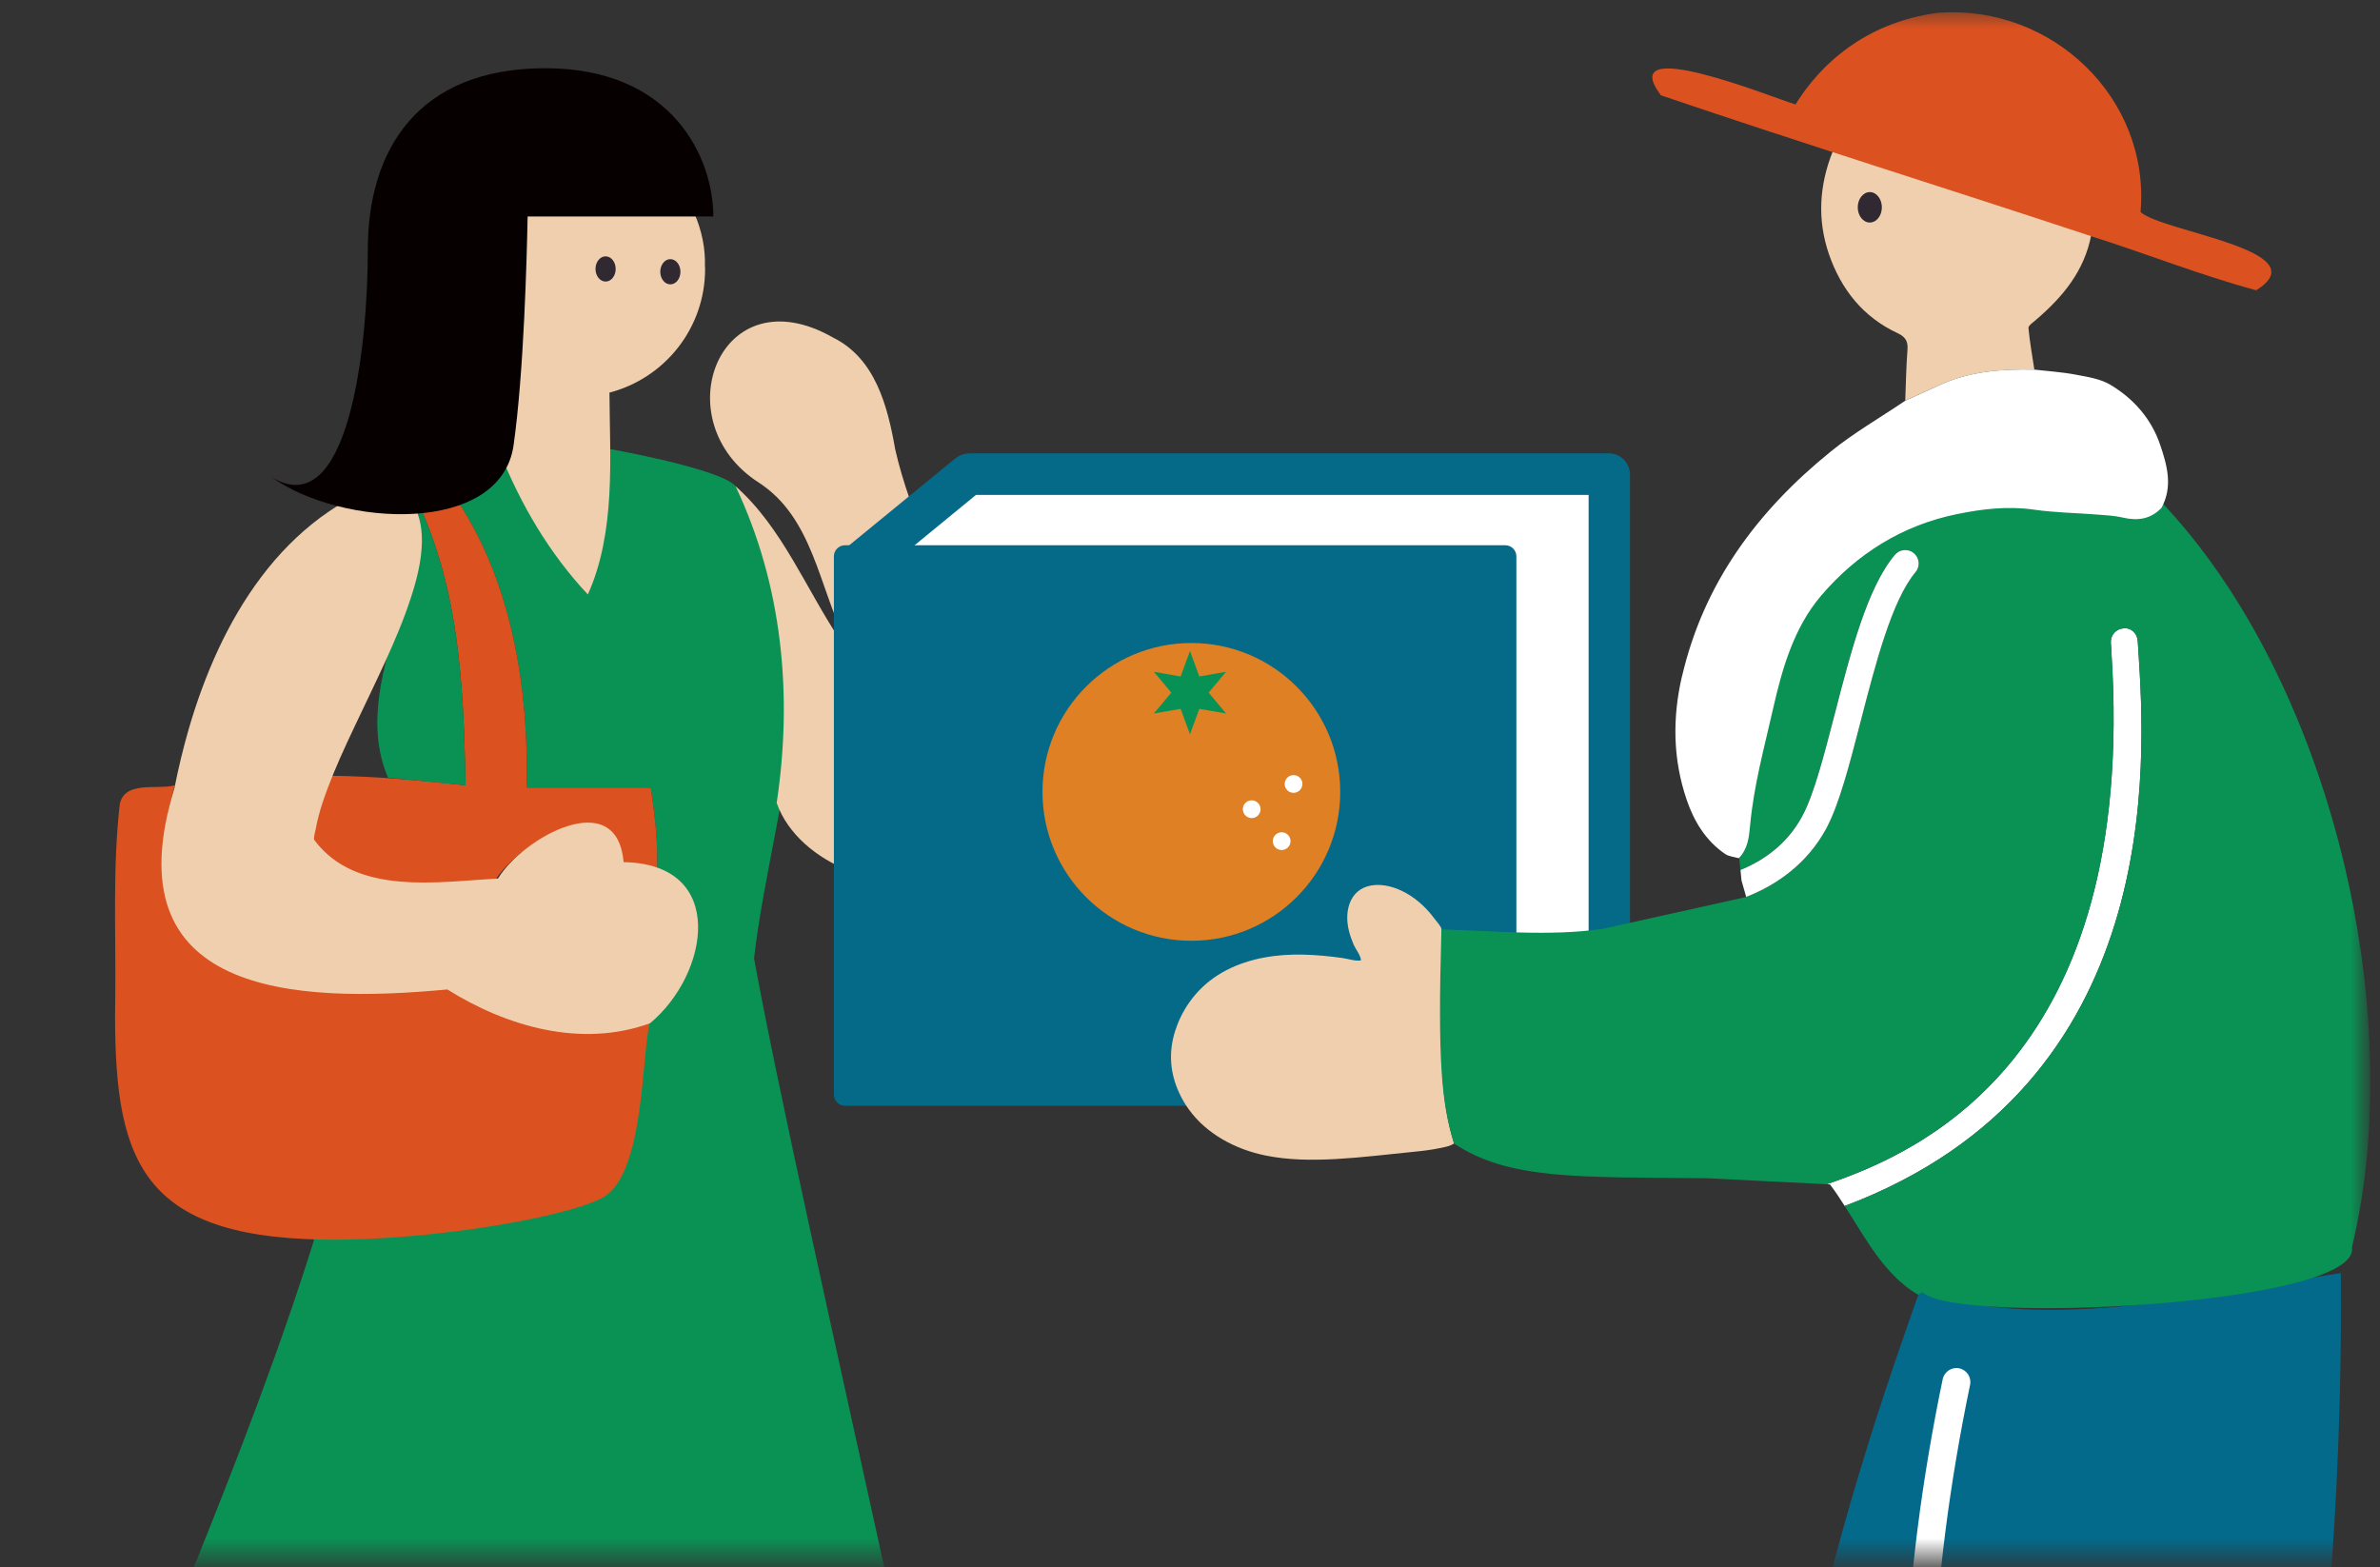 <svg width="123" height="81" viewBox="0 0 123 81" fill="none" xmlns="http://www.w3.org/2000/svg">
<rect x="0" y="0" width="123" height="81" fill="#333333" stroke="none"/>
<mask id="mask0_477_252" style="mask-type:luminance" maskUnits="userSpaceOnUse" x="0" y="0" width="123" height="81">
<path d="M122.246 0.5H0.754V80.5H122.246V0.5Z" fill="white"/>
</mask>
<g mask="url(#mask0_477_252)">
<path d="M13.433 110.738C21.982 113.094 44.505 113.644 50.679 106.809C50.269 99.592 41.488 63.277 38.969 49.53C39.9 41.41 43.897 31.606 38.003 25.114C37.178 24.206 31.496 23.202 31.496 23.202C31.496 23.202 31.317 28.348 30.386 30.728C28.383 28.589 28.663 22.797 25.843 23.4C24.704 23.641 23.531 24.047 22.407 24.25C26.23 28.705 27.35 34.966 27.215 40.71C29.334 40.71 31.462 40.71 33.635 40.71C33.857 42.25 34.026 43.607 33.948 45.117C37.752 46.643 35.474 51.113 33.398 53.053C32.93 54.603 28.754 59.686 26.65 58.672C21.822 60.83 21.673 63.519 16.484 63.263C12.834 75.225 7.008 87.78 2.596 99.472C-0.426 105.124 9.479 108.831 13.433 110.738Z" fill="#0A9254"/>
<path d="M15.774 64.035C20.963 64.286 28.832 63.065 31.091 61.925C33.355 60.786 33.138 54.342 33.601 52.783C30.067 54.067 26.235 52.976 23.126 51.035C15.108 51.779 5.946 51.277 9.035 40.589C8.113 40.826 6.453 40.334 6.192 41.55C5.83 44.697 5.98 47.912 5.96 51.079C5.821 59.126 6.651 63.615 15.769 64.035H15.774Z" fill="#DB5220"/>
<path d="M38.005 25.112C40.438 30.224 40.979 35.934 40.139 41.495C41.259 44.696 46.139 46.545 49.083 44.918C54.191 38.618 47.756 29.939 46.264 23.215C45.873 20.994 45.241 18.532 43.064 17.451C37.17 14.082 34.259 21.776 39.226 24.948C42.007 26.758 42.316 30.306 43.696 33.072C43.624 33.106 43.556 33.14 43.484 33.173C41.674 30.499 40.438 27.255 38 25.117L38.005 25.112Z" fill="#F0CFAE"/>
<path d="M23.224 13.898C23.224 10.249 26.183 7.29 29.832 7.29C32.444 7.29 34.693 8.811 35.77 11.007C35.803 11.007 35.837 11.002 35.871 10.997C36.286 11.943 36.455 12.861 36.431 13.734C36.431 13.787 36.44 13.841 36.44 13.898C36.44 16.973 34.341 19.551 31.497 20.29C31.517 23.722 31.83 27.477 30.382 30.726C28.379 28.587 26.912 26.073 25.84 23.398C26.516 22.303 26.347 20.845 26.453 19.575C24.522 18.422 23.224 16.317 23.224 13.903V13.898Z" fill="#F0CFAE"/>
<path d="M17.063 40.091C16.71 41.284 16.372 42.355 16.049 43.577C18.197 46.463 22.401 45.739 25.544 45.565C26.799 43.48 31.699 40.714 32.032 44.721C32.688 44.856 33.316 44.981 33.948 45.112C34.025 43.601 33.856 42.244 33.634 40.704C31.462 40.704 29.333 40.704 27.214 40.704C27.349 34.96 26.229 28.699 22.406 24.244C21.885 24.113 21.142 23.853 20.89 24.582C23.695 29.563 23.956 35.008 24.057 40.584C21.61 40.323 19.457 40.12 17.067 40.091H17.063Z" fill="#DB5220"/>
<path d="M20.057 40.192C21.351 40.317 22.639 40.447 24.059 40.587C23.957 35.012 23.697 29.567 20.892 24.585C20.578 24.725 20.264 24.865 19.956 25.005C20.139 25.198 20.259 25.334 20.366 25.406C23.986 27.868 17.667 34.669 20.057 40.197V40.192Z" fill="#0A9254"/>
<path d="M31.298 14.551C31.586 14.551 31.819 14.259 31.819 13.899C31.819 13.539 31.586 13.248 31.298 13.248C31.01 13.248 30.776 13.539 30.776 13.899C30.776 14.259 31.01 14.551 31.298 14.551Z" fill="#302932"/>
<path d="M34.644 14.696C34.932 14.696 35.166 14.404 35.166 14.044C35.166 13.684 34.932 13.393 34.644 13.393C34.356 13.393 34.123 13.684 34.123 14.044C34.123 14.404 34.356 14.696 34.644 14.696Z" fill="#302932"/>
<path d="M9.027 40.69C5.701 51.43 15.182 51.879 23.118 51.136C26.221 53.076 30.064 54.162 33.593 52.883C36.643 50.358 37.623 44.643 32.227 44.556C31.889 40.55 26.994 43.316 25.739 45.401C22.601 45.575 18.392 46.299 16.244 43.412C16.186 43.33 16.302 42.92 16.321 42.823C16.36 42.606 16.408 42.389 16.466 42.176C16.591 41.698 16.751 41.225 16.924 40.762C17.33 39.681 17.812 38.633 18.305 37.59C18.836 36.461 19.386 35.341 19.903 34.207C20.395 33.13 20.863 32.034 21.23 30.905C21.539 29.964 21.79 28.979 21.805 27.984C21.814 27.188 21.645 26.367 21.139 25.735C20.67 25.146 20.458 24.538 18.435 25.576C17.784 25.914 17.156 26.305 16.567 26.739C15.404 27.603 14.385 28.646 13.516 29.799C12.633 30.968 11.894 32.242 11.277 33.569C10.654 34.911 10.147 36.311 9.737 37.735C9.457 38.71 9.22 39.7 9.022 40.694L9.027 40.69Z" fill="#F0CFAE"/>
<path d="M36.865 11.182C36.865 8.194 34.789 3.526 28.186 3.526C21.582 3.526 19.009 7.755 19.009 12.901C19.009 18.047 18 27.054 14.047 24.665C17.629 27.238 25.883 27.686 26.544 22.999C27.075 19.234 27.225 13.359 27.268 11.187H36.87L36.865 11.182Z" fill="#060001"/>
<path d="M83.244 51.252L83.167 24.533L50.062 24.504C50.033 24.529 44.964 28.68 44.964 28.68L49.637 32.474C49.888 32.677 50.033 32.981 50.033 33.304V51.305L72.503 51.334C72.749 51.334 72.986 51.416 73.179 51.575L78.006 55.49L83.244 51.252Z" fill="white"/>
<path d="M50.445 25.576H82.101V50.803L78.008 54.115L73.856 50.745C73.475 50.436 72.997 50.267 72.51 50.267H51.106V33.309C51.106 32.667 50.816 32.054 50.314 31.649L46.655 28.68L50.44 25.576M50.063 23.438C49.783 23.438 49.532 23.554 49.339 23.723H49.33L43.272 28.685L48.968 33.305V51.305C48.968 51.913 49.46 52.401 50.063 52.401H72.51L78.008 56.861L83.916 52.078C84.114 51.88 84.24 51.604 84.24 51.3V24.524C84.24 23.921 83.747 23.428 83.144 23.428H50.063V23.438Z" fill="#056988"/>
<path d="M43.67 57.147L77.793 57.147C78.111 57.147 78.368 56.889 78.368 56.572V28.753C78.368 28.436 78.111 28.179 77.793 28.179L43.67 28.179C43.353 28.179 43.096 28.436 43.096 28.753V56.572C43.096 56.889 43.353 57.147 43.67 57.147Z" fill="#056988"/>
<path d="M61.57 48.62C65.82 48.62 69.264 45.175 69.264 40.926C69.264 36.676 65.82 33.231 61.57 33.231C57.32 33.231 53.876 36.676 53.876 40.926C53.876 45.175 57.32 48.62 61.57 48.62Z" fill="#DE8023"/>
<path d="M60.533 35.795L59.635 36.872L61.016 36.635L61.499 37.948L61.981 36.635L63.362 36.872L62.464 35.795L63.362 34.719L61.981 34.96L61.499 33.643L61.016 34.96L59.635 34.719L60.533 35.795Z" fill="#089154"/>
<path d="M66.851 40.974C67.104 40.974 67.31 40.769 67.31 40.515C67.31 40.262 67.104 40.057 66.851 40.057C66.598 40.057 66.393 40.262 66.393 40.515C66.393 40.769 66.598 40.974 66.851 40.974Z" fill="white"/>
<path d="M66.237 43.929C66.49 43.929 66.695 43.724 66.695 43.47C66.695 43.217 66.49 43.012 66.237 43.012C65.984 43.012 65.778 43.217 65.778 43.47C65.778 43.724 65.984 43.929 66.237 43.929Z" fill="white"/>
<path d="M64.689 42.279C64.942 42.279 65.147 42.073 65.147 41.82C65.147 41.567 64.942 41.361 64.689 41.361C64.435 41.361 64.23 41.567 64.23 41.82C64.23 42.073 64.435 42.279 64.689 42.279Z" fill="white"/>
<path d="M96.736 135.553C96.654 135.573 96.567 135.592 96.485 135.611C94.858 135.968 93.357 136.176 93.357 136.176C93.357 136.176 90.953 133 94.68 130.166C98.402 127.333 102.567 124.557 102.567 124.557L98.455 101.391C98.455 101.391 97.262 78.506 97.581 77.613C97.9 76.725 101.177 68.388 101.79 68.335C102.403 68.277 107.124 73.78 107.124 73.78C107.124 73.78 104.402 107.561 104.349 107.725C104.295 107.889 107.462 127.56 107.462 127.56L99.739 132.227L96.736 135.563V135.553Z" fill="white"/>
<path d="M105.218 16.535C105.068 16.661 104.822 16.825 104.832 16.955C104.899 17.674 105.03 18.389 105.136 19.103C103.451 19.06 101.8 19.19 100.236 19.9C99.647 20.17 99.058 20.436 98.465 20.701C98.498 19.823 98.513 18.944 98.58 18.07C98.614 17.626 98.465 17.404 98.064 17.216C96.288 16.386 95.153 14.962 94.521 13.137C93.908 11.351 94.019 9.57 94.719 7.822C94.844 7.842 94.979 7.842 95.1 7.88C99.425 9.295 103.75 10.709 108.08 12.123C107.733 13.991 106.608 15.348 105.213 16.535H105.218Z" fill="#F0CFAE"/>
<path d="M75.15 59.1C74.034 55.581 74.754 51.691 74.498 48.032C74.488 47.877 74.237 47.617 74.146 47.491C74.02 47.322 73.89 47.163 73.745 47.008C73.484 46.733 73.195 46.482 72.876 46.279C72.359 45.951 71.751 45.715 71.133 45.734C69.825 45.778 69.429 46.984 69.714 48.109C69.777 48.36 69.864 48.601 69.965 48.838C70.057 49.045 70.347 49.417 70.332 49.634C70.062 49.688 69.656 49.547 69.371 49.509C69.034 49.465 68.701 49.422 68.363 49.393C67.692 49.335 67.011 49.311 66.335 49.359C64.974 49.456 63.603 49.847 62.526 50.687C61.682 51.343 61.054 52.265 60.731 53.284C60.379 54.399 60.465 55.49 60.972 56.547C61.107 56.827 61.262 57.092 61.445 57.343C62.372 58.618 63.864 59.405 65.408 59.718C67.682 60.182 70.318 59.8 73.064 59.525C73.513 59.482 73.957 59.429 74.401 59.337C74.648 59.289 74.932 59.236 75.15 59.096V59.1Z" fill="#F0CFAE"/>
<path d="M96.633 11.501C96.977 11.501 97.256 11.149 97.256 10.714C97.256 10.28 96.977 9.927 96.633 9.927C96.289 9.927 96.01 10.28 96.01 10.714C96.01 11.149 96.289 11.501 96.633 11.501Z" fill="#302932"/>
<path d="M100.27 0.649C97.142 1.016 94.487 2.677 92.793 5.399C91.635 5.052 83.419 1.706 85.837 4.926C93.228 7.436 100.666 9.753 108.081 12.21C110.924 13.108 113.733 14.228 116.601 15.001C119.903 12.944 111.769 11.993 110.625 10.96C111.131 5.057 106.048 0.273 100.27 0.654V0.649Z" fill="#DB5220"/>
<path d="M99.131 66.921C99.256 66.849 99.377 66.772 99.363 66.786C106.019 68.886 114.09 66.844 120.974 65.792C121.095 79.245 119.738 93.066 117.001 106.239C116.6 106.514 116.185 106.76 115.765 107.002C115.485 107.161 115.201 107.311 114.911 107.455C114.863 107.479 114.814 107.504 114.766 107.528C114.525 107.648 114.278 107.755 114.032 107.861C113.907 107.914 113.781 107.972 113.651 108.02C113.525 108.073 113.395 108.117 113.27 108.17C111.397 108.884 109.475 109.28 107.516 109.377V109.367C105.672 109.468 103.804 109.323 101.974 108.928C101.646 106.924 101.308 104.834 100.965 102.614C100.849 101.851 100.729 101.079 100.608 100.282C99.276 91.497 99.681 81.838 101.815 71.57C101.897 71.179 101.646 70.798 101.255 70.716C100.869 70.634 100.482 70.885 100.4 71.276C98.233 81.712 97.823 91.545 99.179 100.499C99.261 101.045 99.343 101.576 99.425 102.107C99.671 103.705 99.913 105.24 100.149 106.717C99.585 106.76 99.058 106.751 98.566 106.707C85.47 105.496 96.471 74.462 99.136 66.926L99.131 66.921Z" fill="#036A8B"/>
<path d="M109.123 33.734L109.089 33.213C109.065 32.827 109.359 32.499 109.741 32.474C110.141 32.421 110.455 32.745 110.479 33.126L110.513 33.643C110.88 39.266 111.961 56.075 95.336 62.326C95.09 61.94 94.844 61.563 94.574 61.211L94.4 61.201C99.261 59.555 110.474 54.636 109.118 33.734H109.123Z" fill="white"/>
<path d="M74.494 48.032C77.091 48.095 80.074 48.409 82.859 47.998L87.686 46.927L90.221 46.362H90.24V46.352C91.823 45.744 93.392 44.634 94.367 42.838C95.048 41.583 95.593 39.478 96.163 37.253C96.916 34.333 97.77 31.021 98.992 29.568C99.238 29.274 99.199 28.834 98.905 28.588C98.61 28.342 98.171 28.381 97.925 28.675C96.501 30.37 95.641 33.696 94.816 36.91C94.261 39.049 93.74 41.071 93.141 42.177C92.33 43.673 91.08 44.494 89.945 44.962C89.916 44.653 89.888 44.354 89.859 44.059C91.384 36.292 91.5 28.497 101.149 26.271C104.533 25.089 108.622 27.454 111.702 25.948C120.424 35.148 124.503 52.237 121.549 64.464C122.017 67.452 101.034 68.495 99.363 66.781C99.383 66.771 99.257 66.844 99.132 66.916C97.408 65.907 96.428 64.029 95.337 62.325C111.962 56.069 110.876 39.266 110.514 33.642L110.48 33.126C110.456 32.74 110.142 32.421 109.742 32.474C109.356 32.498 109.066 32.827 109.09 33.213L109.124 33.734C110.48 54.641 99.262 59.555 94.406 61.201L88.222 60.892C81.416 60.829 77.969 60.964 75.15 59.101C74.494 56.996 74.296 54.877 74.494 48.032Z" fill="#0A9254"/>
<path d="M93.145 42.177C93.743 41.071 94.265 39.049 94.82 36.91C95.65 33.695 96.504 30.369 97.929 28.675C98.175 28.381 98.614 28.342 98.909 28.588C99.203 28.834 99.242 29.274 98.995 29.568C97.774 31.021 96.92 34.333 96.167 37.253C95.592 39.478 95.052 41.583 94.371 42.838C93.396 44.629 91.827 45.739 90.244 46.352L90.002 45.503C89.983 45.315 89.969 45.136 89.949 44.962C91.084 44.499 92.334 43.678 93.145 42.177Z" fill="white"/>
<path d="M86.928 34.956C88.048 30.128 90.838 26.392 94.608 23.341C95.815 22.361 97.181 21.579 98.47 20.706C99.059 20.44 99.648 20.17 100.242 19.9C101.801 19.19 103.457 19.06 105.141 19.103C105.856 19.185 106.58 19.229 107.285 19.364C107.893 19.48 108.549 19.576 109.066 19.885C110.263 20.604 111.18 21.633 111.639 22.989C112.001 24.056 112.305 25.147 111.706 26.247C111.141 26.841 110.461 26.928 109.693 26.745C109.278 26.648 108.844 26.629 108.414 26.595C107.314 26.508 106.203 26.494 105.112 26.339C103.77 26.146 102.453 26.3 101.154 26.566C98.325 27.14 95.979 28.603 94.111 30.79C92.706 32.441 92.103 34.555 91.63 36.64C91.171 38.668 90.641 40.57 90.447 42.65C90.389 43.282 90.327 43.876 89.859 44.354C89.622 44.282 89.347 44.267 89.154 44.132C88.15 43.447 87.546 42.443 87.165 41.323C86.455 39.233 86.426 37.104 86.924 34.956H86.928Z" fill="white"/>
</g>
</svg>
